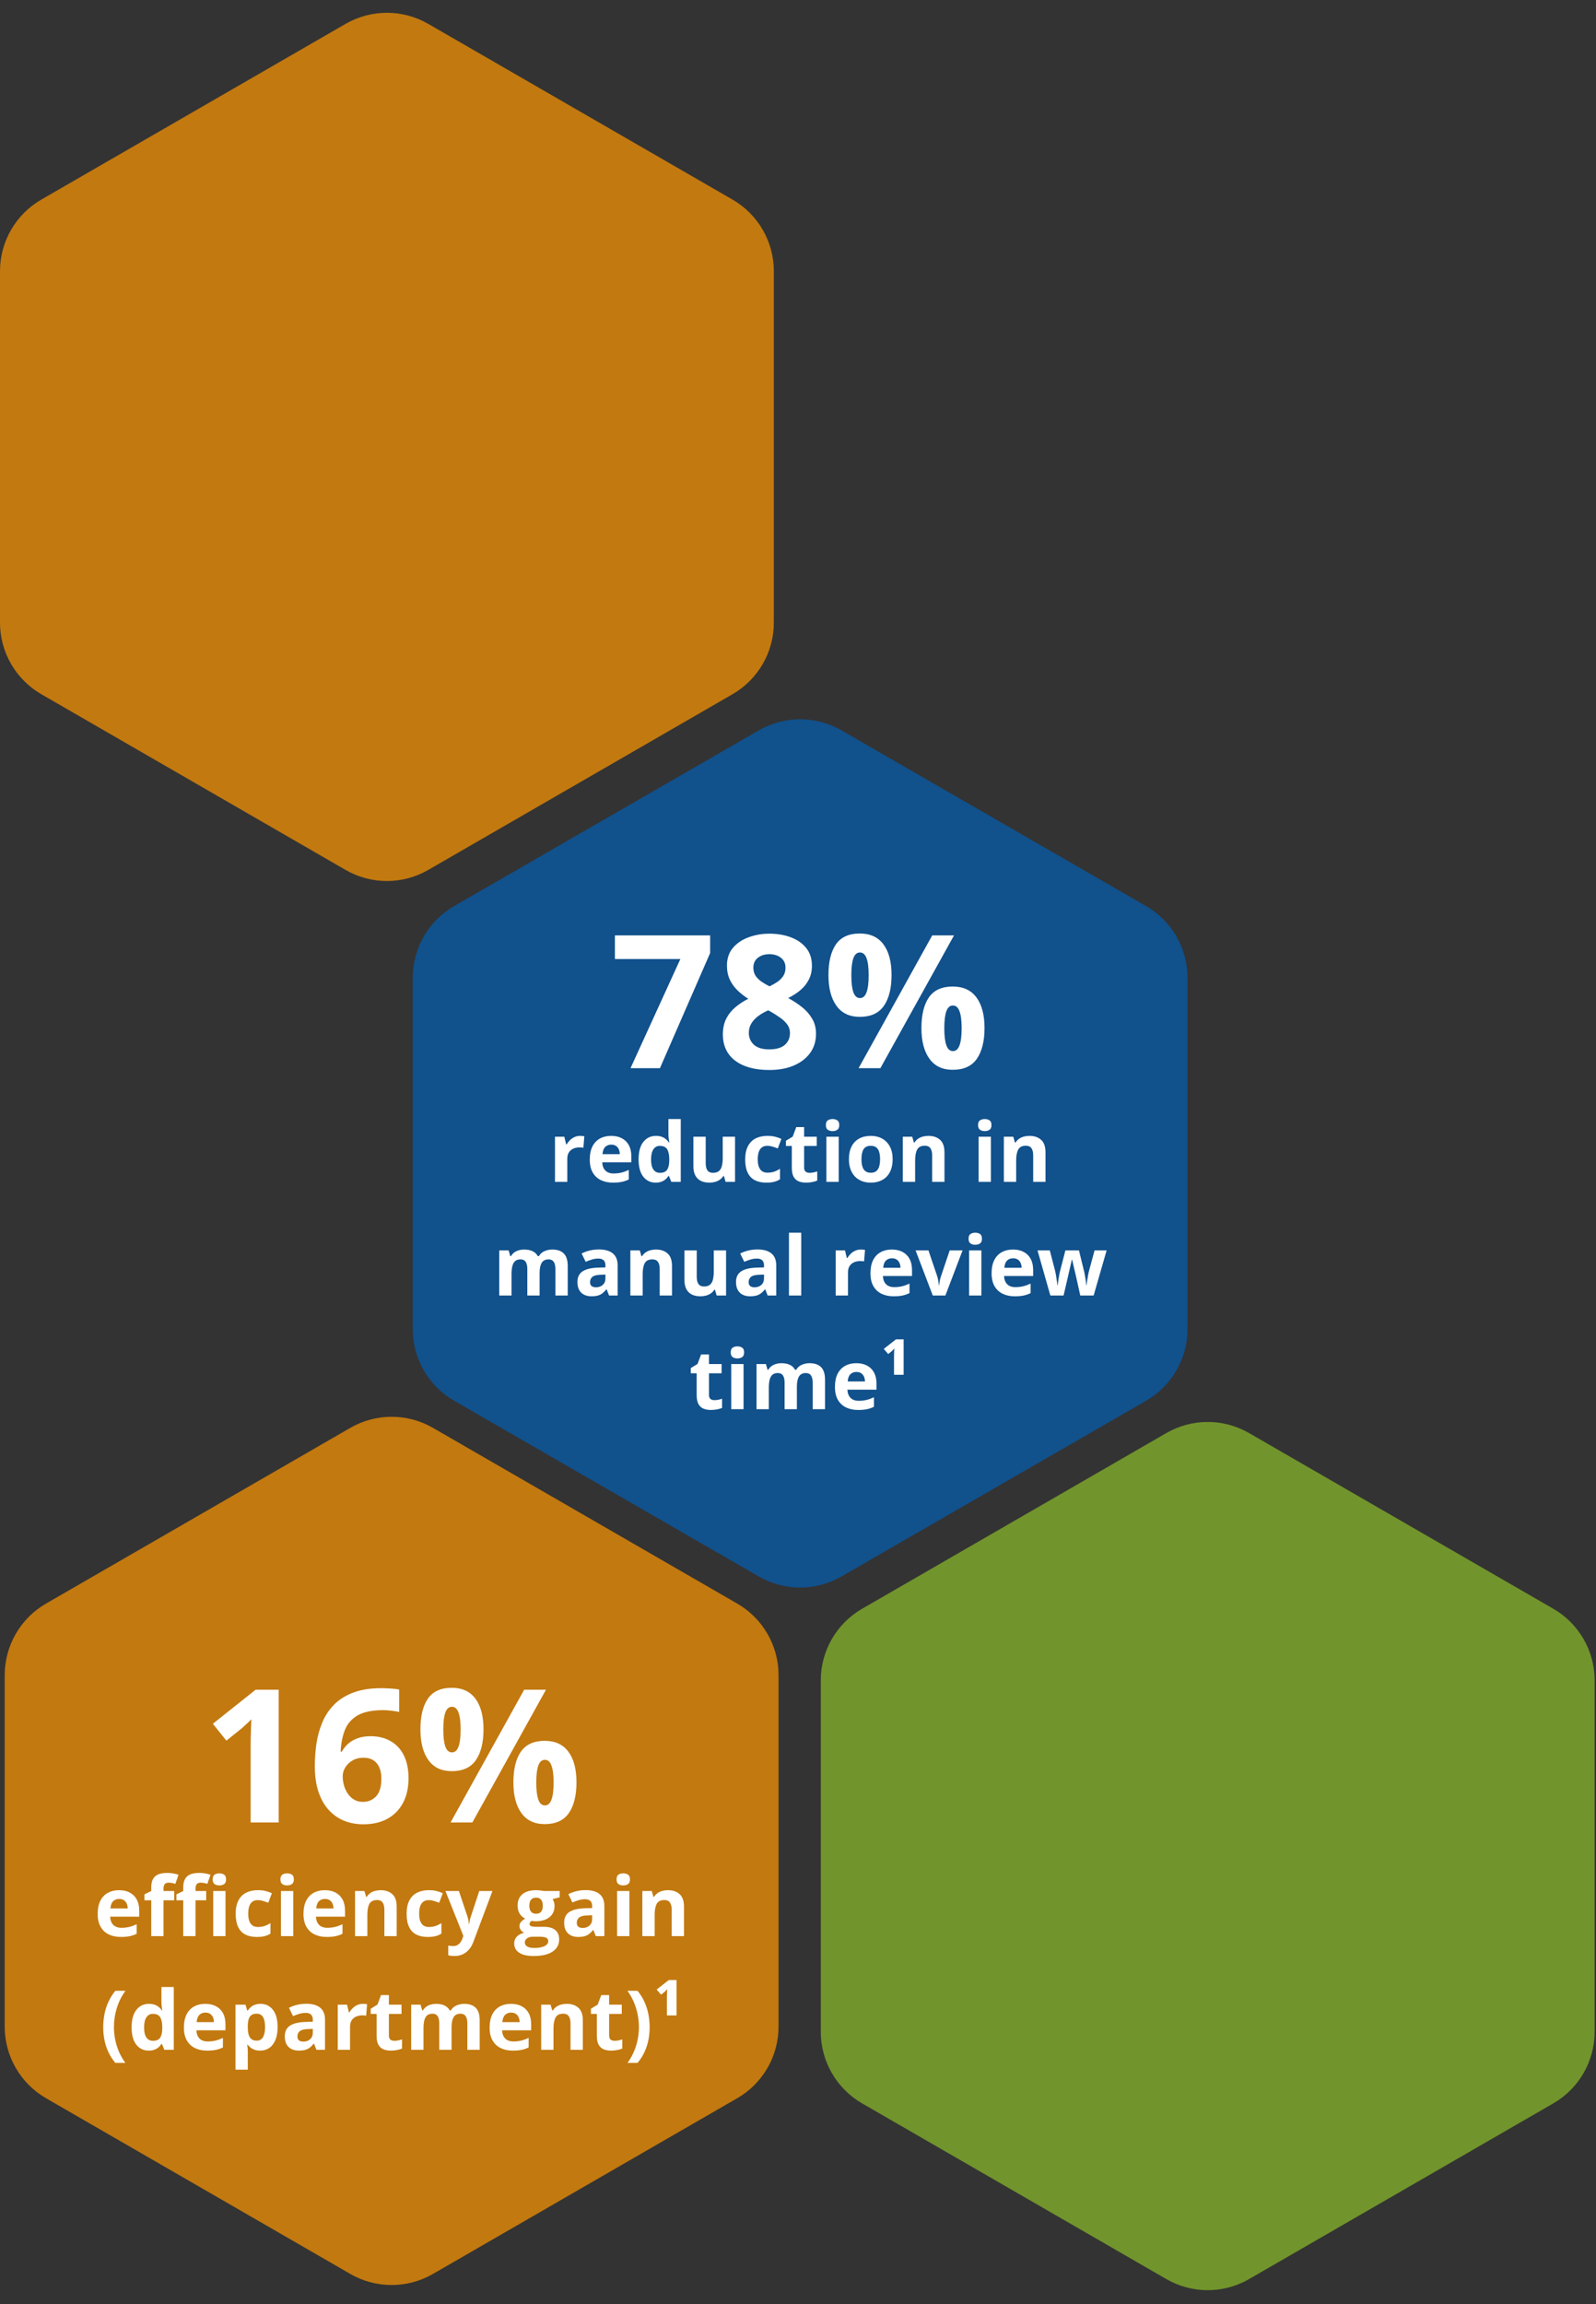 <svg width="309" height="446" viewBox="0 0 309 446" fill="none" xmlns="http://www.w3.org/2000/svg">
<rect x="0" y="0" width="309" height="446" fill="#333333" stroke="none"/>
<path opacity="0.7" d="M225.822 277.369C230.773 274.511 236.872 274.511 241.822 277.369L300.734 311.381C305.684 314.239 308.734 319.521 308.734 325.238V393.262C308.734 398.979 305.684 404.261 300.734 407.119L241.822 441.131C236.872 443.989 230.773 443.989 225.822 441.131L166.911 407.119C161.961 404.261 158.911 398.979 158.911 393.262V325.238C158.911 319.521 161.961 314.239 166.911 311.381L225.822 277.369Z" fill="#8CBE2A"/>
<path opacity="0.7" d="M146.918 141.359C151.865 138.507 157.957 138.507 162.904 141.359L221.904 175.383C226.859 178.24 229.911 183.524 229.911 189.243V257.257C229.911 262.976 226.859 268.26 221.904 271.117L162.904 305.141C157.957 307.993 151.865 307.993 146.918 305.141L87.918 271.117C82.964 268.26 79.911 262.976 79.911 257.257V189.243C79.911 183.524 82.964 178.24 87.918 175.383L146.918 141.359Z" fill="#045EB3"/>
<path d="M122.075 206.75L131.726 185.621H119.052V181.051H137.491V184.461L127.771 206.75H122.075ZM148.987 180.717C150.464 180.717 151.823 180.945 153.065 181.402C154.319 181.859 155.321 182.551 156.071 183.477C156.821 184.391 157.196 185.539 157.196 186.922C157.196 187.953 156.991 188.855 156.581 189.629C156.183 190.402 155.638 191.082 154.946 191.668C154.255 192.242 153.47 192.746 152.591 193.18C153.505 193.66 154.372 194.223 155.192 194.867C156.013 195.5 156.681 196.244 157.196 197.1C157.724 197.955 157.987 198.951 157.987 200.088C157.987 201.518 157.607 202.76 156.845 203.814C156.083 204.857 155.028 205.666 153.681 206.24C152.333 206.814 150.769 207.102 148.987 207.102C147.065 207.102 145.431 206.826 144.083 206.275C142.735 205.725 141.71 204.939 141.007 203.92C140.304 202.889 139.952 201.658 139.952 200.229C139.952 199.057 140.169 198.037 140.603 197.17C141.048 196.303 141.646 195.559 142.396 194.938C143.146 194.305 143.972 193.766 144.874 193.32C144.112 192.84 143.415 192.295 142.782 191.686C142.161 191.076 141.663 190.379 141.288 189.594C140.925 188.809 140.743 187.906 140.743 186.887C140.743 185.527 141.124 184.391 141.886 183.477C142.659 182.562 143.673 181.877 144.927 181.42C146.181 180.951 147.534 180.717 148.987 180.717ZM144.98 199.912C144.98 200.838 145.308 201.605 145.964 202.215C146.632 202.812 147.616 203.111 148.917 203.111C150.265 203.111 151.273 202.824 151.94 202.25C152.608 201.664 152.942 200.896 152.942 199.947C152.942 199.291 152.749 198.717 152.362 198.225C151.987 197.732 151.513 197.293 150.939 196.906C150.364 196.508 149.784 196.139 149.198 195.799L148.724 195.553C147.974 195.893 147.317 196.273 146.755 196.695C146.204 197.117 145.771 197.592 145.454 198.119C145.138 198.646 144.98 199.244 144.98 199.912ZM148.952 184.689C148.062 184.689 147.323 184.918 146.737 185.375C146.151 185.832 145.858 186.477 145.858 187.309C145.858 187.895 145.999 188.41 146.28 188.855C146.573 189.289 146.954 189.67 147.423 189.998C147.903 190.326 148.425 190.631 148.987 190.912C149.526 190.654 150.03 190.367 150.499 190.051C150.968 189.734 151.349 189.354 151.642 188.908C151.935 188.463 152.081 187.93 152.081 187.309C152.081 186.477 151.782 185.832 151.185 185.375C150.599 184.918 149.855 184.689 148.952 184.689ZM166.46 180.682C168.476 180.682 170.005 181.385 171.048 182.791C172.091 184.197 172.612 186.172 172.612 188.715C172.612 191.258 172.12 193.244 171.136 194.674C170.151 196.104 168.593 196.818 166.46 196.818C164.48 196.818 162.974 196.104 161.942 194.674C160.911 193.244 160.396 191.258 160.396 188.715C160.396 186.172 160.876 184.197 161.837 182.791C162.81 181.385 164.351 180.682 166.46 180.682ZM166.495 184.355C165.921 184.355 165.499 184.719 165.23 185.445C164.96 186.172 164.825 187.273 164.825 188.75C164.825 190.227 164.96 191.334 165.23 192.072C165.499 192.811 165.921 193.18 166.495 193.18C167.069 193.18 167.491 192.816 167.761 192.09C168.042 191.352 168.183 190.238 168.183 188.75C168.183 187.273 168.042 186.172 167.761 185.445C167.491 184.719 167.069 184.355 166.495 184.355ZM184.706 181.051L170.45 206.75H166.232L180.487 181.051H184.706ZM184.46 190.947C186.476 190.947 188.005 191.65 189.048 193.057C190.091 194.463 190.612 196.438 190.612 198.98C190.612 201.512 190.12 203.492 189.136 204.922C188.151 206.352 186.593 207.066 184.46 207.066C182.48 207.066 180.974 206.352 179.942 204.922C178.911 203.492 178.396 201.512 178.396 198.98C178.396 196.438 178.876 194.463 179.837 193.057C180.81 191.65 182.351 190.947 184.46 190.947ZM184.495 194.621C183.921 194.621 183.499 194.984 183.23 195.711C182.96 196.438 182.825 197.539 182.825 199.016C182.825 200.492 182.96 201.6 183.23 202.338C183.499 203.076 183.921 203.445 184.495 203.445C185.069 203.445 185.491 203.082 185.761 202.355C186.042 201.617 186.183 200.504 186.183 199.016C186.183 197.539 186.042 196.438 185.761 195.711C185.491 194.984 185.069 194.621 184.495 194.621ZM112.325 219.852C112.445 219.852 112.583 219.859 112.739 219.875C112.901 219.885 113.031 219.901 113.13 219.922L112.95 222.156C112.872 222.13 112.76 222.112 112.614 222.102C112.474 222.086 112.351 222.078 112.247 222.078C111.94 222.078 111.64 222.117 111.349 222.195C111.062 222.273 110.804 222.401 110.575 222.578C110.346 222.75 110.164 222.979 110.028 223.266C109.898 223.547 109.833 223.893 109.833 224.305V228.75H107.45V220.016H109.255L109.607 221.484H109.724C109.896 221.188 110.109 220.917 110.364 220.672C110.625 220.422 110.919 220.224 111.247 220.078C111.58 219.927 111.94 219.852 112.325 219.852ZM118.317 219.852C119.125 219.852 119.82 220.008 120.403 220.32C120.987 220.628 121.437 221.076 121.755 221.664C122.073 222.253 122.232 222.971 122.232 223.82V224.977H116.599C116.625 225.648 116.825 226.177 117.2 226.562C117.58 226.943 118.107 227.133 118.778 227.133C119.336 227.133 119.846 227.076 120.31 226.961C120.773 226.846 121.25 226.674 121.739 226.445V228.289C121.307 228.503 120.854 228.659 120.38 228.758C119.911 228.857 119.341 228.906 118.669 228.906C117.794 228.906 117.018 228.745 116.341 228.422C115.669 228.099 115.14 227.607 114.755 226.945C114.375 226.284 114.185 225.451 114.185 224.445C114.185 223.424 114.357 222.576 114.7 221.898C115.049 221.216 115.534 220.706 116.153 220.367C116.773 220.023 117.495 219.852 118.317 219.852ZM118.333 221.547C117.87 221.547 117.484 221.695 117.177 221.992C116.875 222.289 116.7 222.755 116.653 223.391H119.997C119.992 223.036 119.927 222.721 119.802 222.445C119.682 222.169 119.5 221.951 119.255 221.789C119.015 221.628 118.708 221.547 118.333 221.547ZM126.935 228.906C125.961 228.906 125.166 228.526 124.552 227.766C123.942 227 123.638 225.878 123.638 224.398C123.638 222.904 123.948 221.773 124.567 221.008C125.187 220.237 125.997 219.852 126.997 219.852C127.414 219.852 127.781 219.909 128.099 220.023C128.416 220.138 128.69 220.292 128.919 220.484C129.153 220.677 129.351 220.893 129.513 221.133H129.591C129.56 220.966 129.521 220.721 129.474 220.398C129.432 220.07 129.411 219.734 129.411 219.391V216.594H131.802V228.75H129.974L129.513 227.617H129.411C129.26 227.857 129.07 228.076 128.841 228.273C128.617 228.466 128.349 228.62 128.036 228.734C127.724 228.849 127.357 228.906 126.935 228.906ZM127.771 227.008C128.422 227.008 128.88 226.815 129.146 226.43C129.416 226.039 129.56 225.453 129.575 224.672V224.414C129.575 223.565 129.445 222.917 129.185 222.469C128.924 222.016 128.44 221.789 127.732 221.789C127.205 221.789 126.794 222.016 126.497 222.469C126.2 222.922 126.052 223.576 126.052 224.43C126.052 225.284 126.2 225.927 126.497 226.359C126.799 226.792 127.224 227.008 127.771 227.008ZM142.31 220.016V228.75H140.482L140.161 227.633H140.036C139.849 227.93 139.614 228.172 139.333 228.359C139.052 228.547 138.742 228.685 138.403 228.773C138.065 228.862 137.713 228.906 137.349 228.906C136.724 228.906 136.179 228.797 135.716 228.578C135.252 228.354 134.89 228.008 134.63 227.539C134.375 227.07 134.247 226.461 134.247 225.711V220.016H136.63V225.117C136.63 225.742 136.742 226.214 136.966 226.531C137.19 226.849 137.547 227.008 138.036 227.008C138.521 227.008 138.901 226.898 139.177 226.68C139.453 226.456 139.646 226.13 139.755 225.703C139.87 225.271 139.927 224.745 139.927 224.125V220.016H142.31ZM148.357 228.906C147.492 228.906 146.755 228.75 146.146 228.438C145.536 228.12 145.073 227.63 144.755 226.969C144.437 226.307 144.278 225.461 144.278 224.43C144.278 223.362 144.458 222.492 144.817 221.82C145.182 221.143 145.685 220.646 146.325 220.328C146.971 220.01 147.718 219.852 148.567 219.852C149.172 219.852 149.692 219.911 150.13 220.031C150.573 220.146 150.958 220.284 151.286 220.445L150.583 222.289C150.208 222.138 149.859 222.016 149.536 221.922C149.213 221.823 148.89 221.773 148.567 221.773C148.151 221.773 147.804 221.872 147.528 222.07C147.252 222.263 147.047 222.555 146.911 222.945C146.776 223.336 146.708 223.826 146.708 224.414C146.708 224.992 146.781 225.471 146.927 225.852C147.073 226.232 147.284 226.516 147.56 226.703C147.836 226.885 148.172 226.977 148.567 226.977C149.062 226.977 149.502 226.911 149.888 226.781C150.273 226.646 150.648 226.458 151.013 226.219V228.258C150.648 228.487 150.265 228.651 149.864 228.75C149.468 228.854 148.966 228.906 148.357 228.906ZM156.724 227.008C156.984 227.008 157.237 226.982 157.482 226.93C157.732 226.878 157.979 226.812 158.224 226.734V228.508C157.968 228.622 157.651 228.716 157.271 228.789C156.896 228.867 156.484 228.906 156.036 228.906C155.515 228.906 155.047 228.823 154.63 228.656C154.218 228.484 153.893 228.19 153.653 227.773C153.419 227.352 153.302 226.766 153.302 226.016V221.805H152.161V220.797L153.474 220L154.161 218.156H155.685V220.016H158.13V221.805H155.685V226.016C155.685 226.349 155.778 226.599 155.966 226.766C156.159 226.927 156.411 227.008 156.724 227.008ZM162.38 220.016V228.75H159.997V220.016H162.38ZM161.192 216.594C161.547 216.594 161.851 216.677 162.107 216.844C162.362 217.005 162.489 217.31 162.489 217.758C162.489 218.201 162.362 218.508 162.107 218.68C161.851 218.846 161.547 218.93 161.192 218.93C160.833 218.93 160.526 218.846 160.271 218.68C160.021 218.508 159.896 218.201 159.896 217.758C159.896 217.31 160.021 217.005 160.271 216.844C160.526 216.677 160.833 216.594 161.192 216.594ZM172.825 224.367C172.825 225.096 172.726 225.742 172.528 226.305C172.336 226.867 172.052 227.344 171.677 227.734C171.307 228.12 170.859 228.411 170.333 228.609C169.812 228.807 169.224 228.906 168.567 228.906C167.953 228.906 167.388 228.807 166.872 228.609C166.362 228.411 165.916 228.12 165.536 227.734C165.161 227.344 164.87 226.867 164.661 226.305C164.458 225.742 164.357 225.096 164.357 224.367C164.357 223.398 164.528 222.578 164.872 221.906C165.216 221.234 165.705 220.724 166.341 220.375C166.976 220.026 167.734 219.852 168.614 219.852C169.432 219.852 170.156 220.026 170.786 220.375C171.422 220.724 171.919 221.234 172.278 221.906C172.643 222.578 172.825 223.398 172.825 224.367ZM166.786 224.367C166.786 224.94 166.849 225.422 166.974 225.812C167.099 226.203 167.294 226.497 167.56 226.695C167.825 226.893 168.172 226.992 168.599 226.992C169.021 226.992 169.362 226.893 169.622 226.695C169.888 226.497 170.08 226.203 170.2 225.812C170.325 225.422 170.388 224.94 170.388 224.367C170.388 223.789 170.325 223.31 170.2 222.93C170.08 222.544 169.888 222.255 169.622 222.062C169.357 221.87 169.01 221.773 168.583 221.773C167.953 221.773 167.495 221.99 167.208 222.422C166.927 222.854 166.786 223.503 166.786 224.367ZM179.755 219.852C180.687 219.852 181.437 220.107 182.005 220.617C182.573 221.122 182.857 221.935 182.857 223.055V228.75H180.474V223.648C180.474 223.023 180.359 222.552 180.13 222.234C179.906 221.917 179.552 221.758 179.067 221.758C178.338 221.758 177.841 222.005 177.575 222.5C177.31 222.995 177.177 223.708 177.177 224.641V228.75H174.794V220.016H176.614L176.935 221.133H177.067C177.255 220.831 177.487 220.586 177.763 220.398C178.044 220.211 178.354 220.073 178.692 219.984C179.036 219.896 179.39 219.852 179.755 219.852ZM191.849 220.016V228.75H189.466V220.016H191.849ZM190.661 216.594C191.015 216.594 191.32 216.677 191.575 216.844C191.83 217.005 191.958 217.31 191.958 217.758C191.958 218.201 191.83 218.508 191.575 218.68C191.32 218.846 191.015 218.93 190.661 218.93C190.302 218.93 189.995 218.846 189.739 218.68C189.489 218.508 189.364 218.201 189.364 217.758C189.364 217.31 189.489 217.005 189.739 216.844C189.995 216.677 190.302 216.594 190.661 216.594ZM199.317 219.852C200.25 219.852 201 220.107 201.567 220.617C202.135 221.122 202.419 221.935 202.419 223.055V228.75H200.036V223.648C200.036 223.023 199.922 222.552 199.692 222.234C199.468 221.917 199.114 221.758 198.63 221.758C197.901 221.758 197.403 222.005 197.138 222.5C196.872 222.995 196.739 223.708 196.739 224.641V228.75H194.357V220.016H196.177L196.497 221.133H196.63C196.817 220.831 197.049 220.586 197.325 220.398C197.607 220.211 197.916 220.073 198.255 219.984C198.599 219.896 198.953 219.852 199.317 219.852ZM106.911 241.852C107.901 241.852 108.648 242.107 109.153 242.617C109.664 243.122 109.919 243.935 109.919 245.055V250.75H107.528V245.648C107.528 245.023 107.422 244.552 107.208 244.234C106.995 243.917 106.664 243.758 106.216 243.758C105.586 243.758 105.138 243.984 104.872 244.438C104.607 244.885 104.474 245.529 104.474 246.367V250.75H102.091V245.648C102.091 245.232 102.044 244.883 101.95 244.602C101.857 244.32 101.713 244.109 101.521 243.969C101.328 243.828 101.08 243.758 100.778 243.758C100.336 243.758 99.987 243.87 99.731 244.094C99.481 244.312 99.302 244.638 99.192 245.07C99.088 245.497 99.036 246.021 99.036 246.641V250.75H96.653V242.016H98.474L98.794 243.133H98.927C99.104 242.831 99.325 242.586 99.591 242.398C99.862 242.211 100.159 242.073 100.482 241.984C100.804 241.896 101.133 241.852 101.466 241.852C102.107 241.852 102.648 241.956 103.091 242.164C103.539 242.372 103.883 242.695 104.122 243.133H104.333C104.593 242.685 104.961 242.359 105.435 242.156C105.914 241.953 106.406 241.852 106.911 241.852ZM115.95 241.836C117.122 241.836 118.021 242.091 118.646 242.602C119.271 243.112 119.583 243.888 119.583 244.93V250.75H117.919L117.458 249.562H117.396C117.146 249.875 116.89 250.13 116.63 250.328C116.37 250.526 116.07 250.672 115.732 250.766C115.393 250.859 114.982 250.906 114.497 250.906C113.982 250.906 113.518 250.807 113.107 250.609C112.7 250.411 112.38 250.109 112.146 249.703C111.911 249.292 111.794 248.771 111.794 248.141C111.794 247.214 112.12 246.531 112.771 246.094C113.422 245.651 114.398 245.406 115.7 245.359L117.216 245.312V244.93C117.216 244.471 117.096 244.135 116.857 243.922C116.617 243.708 116.284 243.602 115.857 243.602C115.435 243.602 115.021 243.661 114.614 243.781C114.208 243.901 113.802 244.052 113.396 244.234L112.607 242.625C113.07 242.38 113.588 242.188 114.161 242.047C114.739 241.906 115.336 241.836 115.95 241.836ZM117.216 246.703L116.294 246.734C115.523 246.755 114.987 246.893 114.685 247.148C114.388 247.404 114.239 247.74 114.239 248.156C114.239 248.521 114.346 248.781 114.56 248.938C114.773 249.089 115.052 249.164 115.396 249.164C115.906 249.164 116.336 249.013 116.685 248.711C117.039 248.409 117.216 247.979 117.216 247.422V246.703ZM127.005 241.852C127.937 241.852 128.687 242.107 129.255 242.617C129.823 243.122 130.107 243.935 130.107 245.055V250.75H127.724V245.648C127.724 245.023 127.609 244.552 127.38 244.234C127.156 243.917 126.802 243.758 126.317 243.758C125.588 243.758 125.091 244.005 124.825 244.5C124.56 244.995 124.427 245.708 124.427 246.641V250.75H122.044V242.016H123.864L124.185 243.133H124.317C124.505 242.831 124.737 242.586 125.013 242.398C125.294 242.211 125.604 242.073 125.942 241.984C126.286 241.896 126.64 241.852 127.005 241.852ZM140.575 242.016V250.75H138.747L138.427 249.633H138.302C138.114 249.93 137.88 250.172 137.599 250.359C137.317 250.547 137.008 250.685 136.669 250.773C136.33 250.862 135.979 250.906 135.614 250.906C134.989 250.906 134.445 250.797 133.982 250.578C133.518 250.354 133.156 250.008 132.896 249.539C132.64 249.07 132.513 248.461 132.513 247.711V242.016H134.896V247.117C134.896 247.742 135.008 248.214 135.232 248.531C135.455 248.849 135.812 249.008 136.302 249.008C136.786 249.008 137.166 248.898 137.442 248.68C137.718 248.456 137.911 248.13 138.021 247.703C138.135 247.271 138.192 246.745 138.192 246.125V242.016H140.575ZM146.653 241.836C147.825 241.836 148.724 242.091 149.349 242.602C149.974 243.112 150.286 243.888 150.286 244.93V250.75H148.622L148.161 249.562H148.099C147.849 249.875 147.593 250.13 147.333 250.328C147.073 250.526 146.773 250.672 146.435 250.766C146.096 250.859 145.685 250.906 145.2 250.906C144.685 250.906 144.221 250.807 143.81 250.609C143.403 250.411 143.083 250.109 142.849 249.703C142.614 249.292 142.497 248.771 142.497 248.141C142.497 247.214 142.823 246.531 143.474 246.094C144.125 245.651 145.101 245.406 146.403 245.359L147.919 245.312V244.93C147.919 244.471 147.799 244.135 147.56 243.922C147.32 243.708 146.987 243.602 146.56 243.602C146.138 243.602 145.724 243.661 145.317 243.781C144.911 243.901 144.505 244.052 144.099 244.234L143.31 242.625C143.773 242.38 144.291 242.188 144.864 242.047C145.442 241.906 146.039 241.836 146.653 241.836ZM147.919 246.703L146.997 246.734C146.226 246.755 145.69 246.893 145.388 247.148C145.091 247.404 144.942 247.74 144.942 248.156C144.942 248.521 145.049 248.781 145.263 248.938C145.476 249.089 145.755 249.164 146.099 249.164C146.609 249.164 147.039 249.013 147.388 248.711C147.742 248.409 147.919 247.979 147.919 247.422V246.703ZM155.13 250.75H152.747V238.594H155.13V250.75ZM166.669 241.852C166.789 241.852 166.927 241.859 167.083 241.875C167.245 241.885 167.375 241.901 167.474 241.922L167.294 244.156C167.216 244.13 167.104 244.112 166.958 244.102C166.817 244.086 166.695 244.078 166.591 244.078C166.284 244.078 165.984 244.117 165.692 244.195C165.406 244.273 165.148 244.401 164.919 244.578C164.69 244.75 164.508 244.979 164.372 245.266C164.242 245.547 164.177 245.893 164.177 246.305V250.75H161.794V242.016H163.599L163.95 243.484H164.067C164.239 243.188 164.453 242.917 164.708 242.672C164.968 242.422 165.263 242.224 165.591 242.078C165.924 241.927 166.284 241.852 166.669 241.852ZM172.661 241.852C173.468 241.852 174.164 242.008 174.747 242.32C175.33 242.628 175.781 243.076 176.099 243.664C176.416 244.253 176.575 244.971 176.575 245.82V246.977H170.942C170.968 247.648 171.169 248.177 171.544 248.562C171.924 248.943 172.45 249.133 173.122 249.133C173.679 249.133 174.19 249.076 174.653 248.961C175.117 248.846 175.593 248.674 176.083 248.445V250.289C175.651 250.503 175.198 250.659 174.724 250.758C174.255 250.857 173.685 250.906 173.013 250.906C172.138 250.906 171.362 250.745 170.685 250.422C170.013 250.099 169.484 249.607 169.099 248.945C168.718 248.284 168.528 247.451 168.528 246.445C168.528 245.424 168.7 244.576 169.044 243.898C169.393 243.216 169.877 242.706 170.497 242.367C171.117 242.023 171.838 241.852 172.661 241.852ZM172.677 243.547C172.213 243.547 171.828 243.695 171.521 243.992C171.218 244.289 171.044 244.755 170.997 245.391H174.341C174.336 245.036 174.271 244.721 174.146 244.445C174.026 244.169 173.843 243.951 173.599 243.789C173.359 243.628 173.052 243.547 172.677 243.547ZM180.591 250.75L177.263 242.016H179.755L181.442 246.992C181.536 247.284 181.609 247.591 181.661 247.914C181.718 248.237 181.758 248.526 181.778 248.781H181.841C181.857 248.505 181.893 248.211 181.95 247.898C182.013 247.586 182.093 247.284 182.192 246.992L183.872 242.016H186.364L183.036 250.75H180.591ZM190.005 242.016V250.75H187.622V242.016H190.005ZM188.817 238.594C189.172 238.594 189.476 238.677 189.732 238.844C189.987 239.005 190.114 239.31 190.114 239.758C190.114 240.201 189.987 240.508 189.732 240.68C189.476 240.846 189.172 240.93 188.817 240.93C188.458 240.93 188.151 240.846 187.896 240.68C187.646 240.508 187.521 240.201 187.521 239.758C187.521 239.31 187.646 239.005 187.896 238.844C188.151 238.677 188.458 238.594 188.817 238.594ZM196.114 241.852C196.922 241.852 197.617 242.008 198.2 242.32C198.784 242.628 199.234 243.076 199.552 243.664C199.87 244.253 200.028 244.971 200.028 245.82V246.977H194.396C194.422 247.648 194.622 248.177 194.997 248.562C195.377 248.943 195.903 249.133 196.575 249.133C197.133 249.133 197.643 249.076 198.107 248.961C198.57 248.846 199.047 248.674 199.536 248.445V250.289C199.104 250.503 198.651 250.659 198.177 250.758C197.708 250.857 197.138 250.906 196.466 250.906C195.591 250.906 194.815 250.745 194.138 250.422C193.466 250.099 192.937 249.607 192.552 248.945C192.172 248.284 191.982 247.451 191.982 246.445C191.982 245.424 192.153 244.576 192.497 243.898C192.846 243.216 193.33 242.706 193.95 242.367C194.57 242.023 195.291 241.852 196.114 241.852ZM196.13 243.547C195.666 243.547 195.281 243.695 194.974 243.992C194.672 244.289 194.497 244.755 194.45 245.391H197.794C197.789 245.036 197.724 244.721 197.599 244.445C197.479 244.169 197.297 243.951 197.052 243.789C196.812 243.628 196.505 243.547 196.13 243.547ZM209.146 250.75L208.474 247.695C208.437 247.513 208.377 247.245 208.294 246.891C208.211 246.531 208.12 246.148 208.021 245.742C207.927 245.331 207.838 244.951 207.755 244.602C207.677 244.253 207.62 243.997 207.583 243.836H207.513C207.476 243.997 207.419 244.253 207.341 244.602C207.263 244.951 207.174 245.331 207.075 245.742C206.982 246.154 206.893 246.542 206.81 246.906C206.726 247.266 206.664 247.539 206.622 247.727L205.919 250.75H203.357L200.872 242.016H203.247L204.255 245.883C204.323 246.154 204.388 246.477 204.45 246.852C204.513 247.221 204.567 247.581 204.614 247.93C204.666 248.273 204.705 248.547 204.732 248.75H204.794C204.804 248.599 204.825 248.398 204.857 248.148C204.893 247.898 204.932 247.641 204.974 247.375C205.021 247.104 205.062 246.862 205.099 246.648C205.14 246.43 205.172 246.281 205.192 246.203L206.271 242.016H208.896L209.919 246.203C209.955 246.354 210.002 246.594 210.06 246.922C210.122 247.25 210.177 247.589 210.224 247.938C210.271 248.281 210.297 248.552 210.302 248.75H210.364C210.385 248.573 210.422 248.31 210.474 247.961C210.526 247.612 210.586 247.247 210.653 246.867C210.726 246.482 210.799 246.154 210.872 245.883L211.919 242.016H214.255L211.739 250.75H209.146ZM138.302 271.008C138.562 271.008 138.815 270.982 139.06 270.93C139.31 270.878 139.557 270.812 139.802 270.734V272.508C139.547 272.622 139.229 272.716 138.849 272.789C138.474 272.867 138.062 272.906 137.614 272.906C137.093 272.906 136.625 272.823 136.208 272.656C135.797 272.484 135.471 272.19 135.232 271.773C134.997 271.352 134.88 270.766 134.88 270.016V265.805H133.739V264.797L135.052 264L135.739 262.156H137.263V264.016H139.708V265.805H137.263V270.016C137.263 270.349 137.357 270.599 137.544 270.766C137.737 270.927 137.989 271.008 138.302 271.008ZM143.958 264.016V272.75H141.575V264.016H143.958ZM142.771 260.594C143.125 260.594 143.429 260.677 143.685 260.844C143.94 261.005 144.067 261.31 144.067 261.758C144.067 262.201 143.94 262.508 143.685 262.68C143.429 262.846 143.125 262.93 142.771 262.93C142.411 262.93 142.104 262.846 141.849 262.68C141.599 262.508 141.474 262.201 141.474 261.758C141.474 261.31 141.599 261.005 141.849 260.844C142.104 260.677 142.411 260.594 142.771 260.594ZM156.724 263.852C157.713 263.852 158.461 264.107 158.966 264.617C159.476 265.122 159.732 265.935 159.732 267.055V272.75H157.341V267.648C157.341 267.023 157.234 266.552 157.021 266.234C156.807 265.917 156.476 265.758 156.028 265.758C155.398 265.758 154.95 265.984 154.685 266.438C154.419 266.885 154.286 267.529 154.286 268.367V272.75H151.903V267.648C151.903 267.232 151.857 266.883 151.763 266.602C151.669 266.32 151.526 266.109 151.333 265.969C151.14 265.828 150.893 265.758 150.591 265.758C150.148 265.758 149.799 265.87 149.544 266.094C149.294 266.312 149.114 266.638 149.005 267.07C148.901 267.497 148.849 268.021 148.849 268.641V272.75H146.466V264.016H148.286L148.607 265.133H148.739C148.916 264.831 149.138 264.586 149.403 264.398C149.674 264.211 149.971 264.073 150.294 263.984C150.617 263.896 150.945 263.852 151.278 263.852C151.919 263.852 152.461 263.956 152.903 264.164C153.351 264.372 153.695 264.695 153.935 265.133H154.146C154.406 264.685 154.773 264.359 155.247 264.156C155.726 263.953 156.218 263.852 156.724 263.852ZM165.786 263.852C166.593 263.852 167.289 264.008 167.872 264.32C168.455 264.628 168.906 265.076 169.224 265.664C169.541 266.253 169.7 266.971 169.7 267.82V268.977H164.067C164.093 269.648 164.294 270.177 164.669 270.562C165.049 270.943 165.575 271.133 166.247 271.133C166.804 271.133 167.315 271.076 167.778 270.961C168.242 270.846 168.718 270.674 169.208 270.445V272.289C168.776 272.503 168.323 272.659 167.849 272.758C167.38 272.857 166.81 272.906 166.138 272.906C165.263 272.906 164.487 272.745 163.81 272.422C163.138 272.099 162.609 271.607 162.224 270.945C161.843 270.284 161.653 269.451 161.653 268.445C161.653 267.424 161.825 266.576 162.169 265.898C162.518 265.216 163.002 264.706 163.622 264.367C164.242 264.023 164.963 263.852 165.786 263.852ZM165.802 265.547C165.338 265.547 164.953 265.695 164.646 265.992C164.343 266.289 164.169 266.755 164.122 267.391H167.466C167.461 267.036 167.396 266.721 167.271 266.445C167.151 266.169 166.968 265.951 166.724 265.789C166.484 265.628 166.177 265.547 165.802 265.547ZM174.95 259.242V266.094H173.091V262.609C173.091 262.469 173.093 262.286 173.099 262.062C173.104 261.833 173.112 261.617 173.122 261.414C173.133 261.211 173.143 261.07 173.153 260.992C173.091 261.076 173 261.18 172.88 261.305C172.76 261.43 172.656 261.529 172.567 261.602L171.958 262.078L171.107 261.086L173.458 259.242H174.95Z" fill="white"/>
<path opacity="0.7" d="M67.822 276.369C72.773 273.511 78.872 273.511 83.822 276.369L142.734 310.381C147.684 313.239 150.734 318.521 150.734 324.238V392.262C150.734 397.979 147.684 403.261 142.734 406.119L83.822 440.131C78.872 442.989 72.773 442.989 67.822 440.131L8.911 406.119C3.961 403.261 0.911 397.979 0.911 392.262V324.238C0.911 318.521 3.961 313.239 8.911 310.381L67.822 276.369Z" fill="#FF9800"/>
<path d="M53.956 352.75H48.525V337.879C48.525 337.469 48.53 336.965 48.542 336.367C48.554 335.758 48.571 335.137 48.595 334.504C48.618 333.859 48.642 333.279 48.665 332.764C48.536 332.916 48.273 333.18 47.874 333.555C47.487 333.918 47.124 334.246 46.784 334.539L43.831 336.912L41.212 333.643L49.491 327.051H53.956V352.75ZM60.952 341.834C60.952 340.357 61.058 338.898 61.269 337.457C61.491 336.004 61.872 334.639 62.411 333.361C62.95 332.072 63.706 330.936 64.679 329.951C65.651 328.955 66.888 328.176 68.388 327.613C69.888 327.039 71.704 326.752 73.837 326.752C74.341 326.752 74.927 326.775 75.595 326.822C76.275 326.857 76.837 326.922 77.282 327.016V331.357C76.814 331.252 76.31 331.17 75.771 331.111C75.243 331.041 74.716 331.006 74.189 331.006C72.056 331.006 70.403 331.346 69.231 332.025C68.071 332.705 67.251 333.648 66.771 334.855C66.302 336.051 66.026 337.445 65.944 339.039H66.173C66.501 338.465 66.911 337.955 67.403 337.51C67.907 337.064 68.517 336.713 69.231 336.455C69.946 336.186 70.784 336.051 71.745 336.051C73.245 336.051 74.546 336.373 75.647 337.018C76.749 337.65 77.599 338.57 78.196 339.777C78.794 340.984 79.093 342.455 79.093 344.189C79.093 346.041 78.735 347.635 78.021 348.971C77.306 350.307 76.292 351.332 74.98 352.047C73.679 352.75 72.132 353.102 70.339 353.102C69.026 353.102 67.802 352.879 66.665 352.434C65.528 351.977 64.532 351.285 63.677 350.359C62.821 349.434 62.153 348.268 61.673 346.861C61.192 345.443 60.952 343.768 60.952 341.834ZM70.234 348.76C71.3 348.76 72.167 348.396 72.835 347.67C73.503 346.943 73.837 345.807 73.837 344.26C73.837 343.006 73.544 342.021 72.958 341.307C72.384 340.58 71.511 340.217 70.339 340.217C69.542 340.217 68.839 340.398 68.23 340.762C67.632 341.113 67.169 341.564 66.841 342.115C66.513 342.654 66.349 343.211 66.349 343.785C66.349 344.383 66.431 344.975 66.595 345.561C66.759 346.146 67.005 346.68 67.333 347.16C67.661 347.641 68.066 348.027 68.546 348.32C69.038 348.613 69.601 348.76 70.234 348.76ZM87.46 326.682C89.476 326.682 91.005 327.385 92.048 328.791C93.091 330.197 93.612 332.172 93.612 334.715C93.612 337.258 93.12 339.244 92.136 340.674C91.151 342.104 89.593 342.818 87.46 342.818C85.48 342.818 83.974 342.104 82.942 340.674C81.911 339.244 81.396 337.258 81.396 334.715C81.396 332.172 81.876 330.197 82.837 328.791C83.81 327.385 85.351 326.682 87.46 326.682ZM87.495 330.355C86.921 330.355 86.499 330.719 86.23 331.445C85.96 332.172 85.825 333.273 85.825 334.75C85.825 336.227 85.96 337.334 86.23 338.072C86.499 338.811 86.921 339.18 87.495 339.18C88.069 339.18 88.491 338.816 88.761 338.09C89.042 337.352 89.183 336.238 89.183 334.75C89.183 333.273 89.042 332.172 88.761 331.445C88.491 330.719 88.069 330.355 87.495 330.355ZM105.706 327.051L91.45 352.75H87.231L101.487 327.051H105.706ZM105.46 336.947C107.476 336.947 109.005 337.65 110.048 339.057C111.091 340.463 111.612 342.438 111.612 344.98C111.612 347.512 111.12 349.492 110.136 350.922C109.151 352.352 107.593 353.066 105.46 353.066C103.48 353.066 101.974 352.352 100.942 350.922C99.911 349.492 99.396 347.512 99.396 344.98C99.396 342.438 99.876 340.463 100.837 339.057C101.81 337.65 103.351 336.947 105.46 336.947ZM105.495 340.621C104.921 340.621 104.499 340.984 104.23 341.711C103.96 342.438 103.825 343.539 103.825 345.016C103.825 346.492 103.96 347.6 104.23 348.338C104.499 349.076 104.921 349.445 105.495 349.445C106.069 349.445 106.491 349.082 106.761 348.355C107.042 347.617 107.183 346.504 107.183 345.016C107.183 343.539 107.042 342.438 106.761 341.711C106.491 340.984 106.069 340.621 105.495 340.621ZM23.044 365.852C23.851 365.852 24.547 366.008 25.13 366.32C25.713 366.628 26.164 367.076 26.482 367.664C26.799 368.253 26.958 368.971 26.958 369.82V370.977H21.325C21.351 371.648 21.552 372.177 21.927 372.562C22.307 372.943 22.833 373.133 23.505 373.133C24.062 373.133 24.573 373.076 25.036 372.961C25.5 372.846 25.976 372.674 26.466 372.445V374.289C26.034 374.503 25.581 374.659 25.107 374.758C24.638 374.857 24.067 374.906 23.396 374.906C22.521 374.906 21.744 374.745 21.067 374.422C20.396 374.099 19.867 373.607 19.482 372.945C19.101 372.284 18.911 371.451 18.911 370.445C18.911 369.424 19.083 368.576 19.427 367.898C19.776 367.216 20.26 366.706 20.88 366.367C21.5 366.023 22.221 365.852 23.044 365.852ZM23.06 367.547C22.596 367.547 22.211 367.695 21.903 367.992C21.601 368.289 21.427 368.755 21.38 369.391H24.724C24.718 369.036 24.653 368.721 24.528 368.445C24.409 368.169 24.226 367.951 23.982 367.789C23.742 367.628 23.435 367.547 23.06 367.547ZM33.724 367.805H31.661V374.75H29.278V367.805H27.966V366.656L29.278 366.016V365.375C29.278 364.63 29.403 364.052 29.653 363.641C29.909 363.224 30.265 362.932 30.724 362.766C31.187 362.594 31.734 362.508 32.364 362.508C32.828 362.508 33.25 362.547 33.63 362.625C34.01 362.698 34.32 362.781 34.56 362.875L33.95 364.625C33.768 364.568 33.57 364.516 33.356 364.469C33.143 364.422 32.898 364.398 32.622 364.398C32.289 364.398 32.044 364.5 31.888 364.703C31.737 364.901 31.661 365.156 31.661 365.469V366.016H33.724V367.805ZM39.919 367.805H37.856V374.75H35.474V367.805H34.161V366.656L35.474 366.016V365.375C35.474 364.63 35.599 364.052 35.849 363.641C36.104 363.224 36.461 362.932 36.919 362.766C37.383 362.594 37.929 362.508 38.56 362.508C39.023 362.508 39.445 362.547 39.825 362.625C40.206 362.698 40.515 362.781 40.755 362.875L40.146 364.625C39.963 364.568 39.765 364.516 39.552 364.469C39.338 364.422 39.093 364.398 38.817 364.398C38.484 364.398 38.239 364.5 38.083 364.703C37.932 364.901 37.856 365.156 37.856 365.469V366.016H39.919V367.805ZM43.661 366.016V374.75H41.278V366.016H43.661ZM42.474 362.594C42.828 362.594 43.133 362.677 43.388 362.844C43.643 363.005 43.771 363.31 43.771 363.758C43.771 364.201 43.643 364.508 43.388 364.68C43.133 364.846 42.828 364.93 42.474 364.93C42.114 364.93 41.807 364.846 41.552 364.68C41.302 364.508 41.177 364.201 41.177 363.758C41.177 363.31 41.302 363.005 41.552 362.844C41.807 362.677 42.114 362.594 42.474 362.594ZM49.708 374.906C48.843 374.906 48.106 374.75 47.497 374.438C46.888 374.12 46.424 373.63 46.106 372.969C45.789 372.307 45.63 371.461 45.63 370.43C45.63 369.362 45.81 368.492 46.169 367.82C46.534 367.143 47.036 366.646 47.677 366.328C48.323 366.01 49.07 365.852 49.919 365.852C50.523 365.852 51.044 365.911 51.481 366.031C51.924 366.146 52.31 366.284 52.638 366.445L51.935 368.289C51.56 368.138 51.211 368.016 50.888 367.922C50.565 367.823 50.242 367.773 49.919 367.773C49.502 367.773 49.156 367.872 48.88 368.07C48.604 368.263 48.398 368.555 48.263 368.945C48.127 369.336 48.06 369.826 48.06 370.414C48.06 370.992 48.133 371.471 48.278 371.852C48.424 372.232 48.635 372.516 48.911 372.703C49.187 372.885 49.523 372.977 49.919 372.977C50.414 372.977 50.854 372.911 51.239 372.781C51.625 372.646 52 372.458 52.364 372.219V374.258C52 374.487 51.617 374.651 51.216 374.75C50.82 374.854 50.317 374.906 49.708 374.906ZM56.778 366.016V374.75H54.396V366.016H56.778ZM55.591 362.594C55.945 362.594 56.25 362.677 56.505 362.844C56.76 363.005 56.888 363.31 56.888 363.758C56.888 364.201 56.76 364.508 56.505 364.68C56.25 364.846 55.945 364.93 55.591 364.93C55.231 364.93 54.924 364.846 54.669 364.68C54.419 364.508 54.294 364.201 54.294 363.758C54.294 363.31 54.419 363.005 54.669 362.844C54.924 362.677 55.231 362.594 55.591 362.594ZM62.888 365.852C63.695 365.852 64.39 366.008 64.974 366.32C65.557 366.628 66.007 367.076 66.325 367.664C66.643 368.253 66.802 368.971 66.802 369.82V370.977H61.169C61.195 371.648 61.396 372.177 61.771 372.562C62.151 372.943 62.677 373.133 63.349 373.133C63.906 373.133 64.416 373.076 64.88 372.961C65.344 372.846 65.82 372.674 66.31 372.445V374.289C65.877 374.503 65.424 374.659 64.95 374.758C64.481 374.857 63.911 374.906 63.239 374.906C62.364 374.906 61.588 374.745 60.911 374.422C60.239 374.099 59.711 373.607 59.325 372.945C58.945 372.284 58.755 371.451 58.755 370.445C58.755 369.424 58.927 368.576 59.271 367.898C59.62 367.216 60.104 366.706 60.724 366.367C61.343 366.023 62.065 365.852 62.888 365.852ZM62.903 367.547C62.44 367.547 62.054 367.695 61.747 367.992C61.445 368.289 61.271 368.755 61.224 369.391H64.567C64.562 369.036 64.497 368.721 64.372 368.445C64.252 368.169 64.07 367.951 63.825 367.789C63.586 367.628 63.278 367.547 62.903 367.547ZM73.7 365.852C74.632 365.852 75.382 366.107 75.95 366.617C76.518 367.122 76.802 367.935 76.802 369.055V374.75H74.419V369.648C74.419 369.023 74.304 368.552 74.075 368.234C73.851 367.917 73.497 367.758 73.013 367.758C72.284 367.758 71.786 368.005 71.521 368.5C71.255 368.995 71.122 369.708 71.122 370.641V374.75H68.739V366.016H70.56L70.88 367.133H71.013C71.2 366.831 71.432 366.586 71.708 366.398C71.989 366.211 72.299 366.073 72.638 365.984C72.981 365.896 73.336 365.852 73.7 365.852ZM82.802 374.906C81.937 374.906 81.2 374.75 80.591 374.438C79.981 374.12 79.518 373.63 79.2 372.969C78.882 372.307 78.724 371.461 78.724 370.43C78.724 369.362 78.903 368.492 79.263 367.82C79.627 367.143 80.13 366.646 80.771 366.328C81.416 366.01 82.164 365.852 83.013 365.852C83.617 365.852 84.138 365.911 84.575 366.031C85.018 366.146 85.403 366.284 85.731 366.445L85.028 368.289C84.653 368.138 84.304 368.016 83.981 367.922C83.659 367.823 83.336 367.773 83.013 367.773C82.596 367.773 82.25 367.872 81.974 368.07C81.698 368.263 81.492 368.555 81.356 368.945C81.221 369.336 81.153 369.826 81.153 370.414C81.153 370.992 81.226 371.471 81.372 371.852C81.518 372.232 81.729 372.516 82.005 372.703C82.281 372.885 82.617 372.977 83.013 372.977C83.507 372.977 83.948 372.911 84.333 372.781C84.719 372.646 85.094 372.458 85.458 372.219V374.258C85.094 374.487 84.711 374.651 84.31 374.75C83.914 374.854 83.411 374.906 82.802 374.906ZM86.239 366.016H88.849L90.497 370.93C90.549 371.086 90.594 371.245 90.63 371.406C90.666 371.568 90.698 371.734 90.724 371.906C90.75 372.078 90.771 372.258 90.786 372.445H90.833C90.864 372.164 90.906 371.901 90.958 371.656C91.015 371.411 91.086 371.169 91.169 370.93L92.786 366.016H95.341L91.646 375.867C91.422 376.471 91.13 376.974 90.771 377.375C90.411 377.781 89.997 378.086 89.528 378.289C89.065 378.492 88.554 378.594 87.997 378.594C87.726 378.594 87.492 378.578 87.294 378.547C87.096 378.521 86.927 378.492 86.786 378.461V376.57C86.896 376.596 87.034 376.62 87.2 376.641C87.367 376.661 87.541 376.672 87.724 376.672C88.057 376.672 88.344 376.602 88.583 376.461C88.823 376.32 89.023 376.13 89.185 375.891C89.346 375.656 89.474 375.398 89.567 375.117L89.708 374.688L86.239 366.016ZM103.31 378.594C102.091 378.594 101.159 378.38 100.513 377.953C99.872 377.531 99.552 376.938 99.552 376.172C99.552 375.646 99.716 375.206 100.044 374.852C100.372 374.497 100.854 374.245 101.489 374.094C101.245 373.99 101.031 373.82 100.849 373.586C100.666 373.346 100.575 373.094 100.575 372.828C100.575 372.495 100.672 372.219 100.864 372C101.057 371.776 101.336 371.557 101.7 371.344C101.242 371.146 100.877 370.828 100.607 370.391C100.341 369.953 100.208 369.438 100.208 368.844C100.208 368.208 100.346 367.669 100.622 367.227C100.903 366.779 101.31 366.438 101.841 366.203C102.377 365.969 103.028 365.852 103.794 365.852C103.955 365.852 104.143 365.862 104.357 365.883C104.57 365.904 104.765 365.927 104.942 365.953C105.125 365.979 105.247 366 105.31 366.016H108.357V367.227L106.989 367.578C107.114 367.771 107.208 367.977 107.271 368.195C107.333 368.414 107.364 368.646 107.364 368.891C107.364 369.828 107.036 370.56 106.38 371.086C105.729 371.607 104.823 371.867 103.661 371.867C103.385 371.852 103.125 371.831 102.88 371.805C102.76 371.898 102.669 371.997 102.607 372.102C102.544 372.206 102.513 372.315 102.513 372.43C102.513 372.544 102.56 372.641 102.653 372.719C102.752 372.792 102.898 372.849 103.091 372.891C103.289 372.927 103.534 372.945 103.825 372.945H105.31C106.268 372.945 106.997 373.151 107.497 373.562C108.002 373.974 108.255 374.578 108.255 375.375C108.255 376.396 107.828 377.188 106.974 377.75C106.125 378.312 104.903 378.594 103.31 378.594ZM103.411 377.039C103.979 377.039 104.466 376.984 104.872 376.875C105.284 376.771 105.599 376.62 105.817 376.422C106.036 376.229 106.146 375.997 106.146 375.727C106.146 375.508 106.08 375.333 105.95 375.203C105.825 375.078 105.633 374.99 105.372 374.938C105.117 374.885 104.789 374.859 104.388 374.859H103.153C102.862 374.859 102.599 374.906 102.364 375C102.135 375.094 101.953 375.224 101.817 375.391C101.682 375.562 101.614 375.76 101.614 375.984C101.614 376.312 101.771 376.57 102.083 376.758C102.401 376.945 102.843 377.039 103.411 377.039ZM103.794 370.414C104.242 370.414 104.57 370.276 104.778 370C104.987 369.724 105.091 369.349 105.091 368.875C105.091 368.349 104.982 367.956 104.763 367.695C104.549 367.43 104.226 367.297 103.794 367.297C103.357 367.297 103.028 367.43 102.81 367.695C102.591 367.956 102.482 368.349 102.482 368.875C102.482 369.349 102.588 369.724 102.802 370C103.021 370.276 103.351 370.414 103.794 370.414ZM113.38 365.836C114.552 365.836 115.45 366.091 116.075 366.602C116.7 367.112 117.013 367.888 117.013 368.93V374.75H115.349L114.888 373.562H114.825C114.575 373.875 114.32 374.13 114.06 374.328C113.799 374.526 113.5 374.672 113.161 374.766C112.823 374.859 112.411 374.906 111.927 374.906C111.411 374.906 110.948 374.807 110.536 374.609C110.13 374.411 109.81 374.109 109.575 373.703C109.341 373.292 109.224 372.771 109.224 372.141C109.224 371.214 109.549 370.531 110.2 370.094C110.851 369.651 111.828 369.406 113.13 369.359L114.646 369.312V368.93C114.646 368.471 114.526 368.135 114.286 367.922C114.047 367.708 113.713 367.602 113.286 367.602C112.864 367.602 112.45 367.661 112.044 367.781C111.638 367.901 111.232 368.052 110.825 368.234L110.036 366.625C110.5 366.38 111.018 366.188 111.591 366.047C112.169 365.906 112.765 365.836 113.38 365.836ZM114.646 370.703L113.724 370.734C112.953 370.755 112.416 370.893 112.114 371.148C111.817 371.404 111.669 371.74 111.669 372.156C111.669 372.521 111.776 372.781 111.989 372.938C112.203 373.089 112.482 373.164 112.825 373.164C113.336 373.164 113.765 373.013 114.114 372.711C114.468 372.409 114.646 371.979 114.646 371.422V370.703ZM121.857 366.016V374.75H119.474V366.016H121.857ZM120.669 362.594C121.023 362.594 121.328 362.677 121.583 362.844C121.838 363.005 121.966 363.31 121.966 363.758C121.966 364.201 121.838 364.508 121.583 364.68C121.328 364.846 121.023 364.93 120.669 364.93C120.31 364.93 120.002 364.846 119.747 364.68C119.497 364.508 119.372 364.201 119.372 363.758C119.372 363.31 119.497 363.005 119.747 362.844C120.002 362.677 120.31 362.594 120.669 362.594ZM129.325 365.852C130.258 365.852 131.008 366.107 131.575 366.617C132.143 367.122 132.427 367.935 132.427 369.055V374.75H130.044V369.648C130.044 369.023 129.929 368.552 129.7 368.234C129.476 367.917 129.122 367.758 128.638 367.758C127.909 367.758 127.411 368.005 127.146 368.5C126.88 368.995 126.747 369.708 126.747 370.641V374.75H124.364V366.016H126.185L126.505 367.133H126.638C126.825 366.831 127.057 366.586 127.333 366.398C127.614 366.211 127.924 366.073 128.263 365.984C128.607 365.896 128.961 365.852 129.325 365.852ZM19.982 392.367C19.982 391.497 20.065 390.648 20.232 389.82C20.398 388.987 20.656 388.193 21.005 387.438C21.354 386.677 21.797 385.974 22.333 385.328H24.286C23.557 386.328 23.002 387.432 22.622 388.641C22.247 389.849 22.06 391.086 22.06 392.352C22.06 393.174 22.143 393.995 22.31 394.812C22.476 395.625 22.724 396.409 23.052 397.164C23.385 397.919 23.791 398.625 24.271 399.281H22.333C21.797 398.656 21.354 397.971 21.005 397.227C20.656 396.487 20.398 395.708 20.232 394.891C20.065 394.068 19.982 393.227 19.982 392.367ZM28.778 396.906C27.804 396.906 27.01 396.526 26.396 395.766C25.786 395 25.482 393.878 25.482 392.398C25.482 390.904 25.791 389.773 26.411 389.008C27.031 388.237 27.841 387.852 28.841 387.852C29.258 387.852 29.625 387.909 29.942 388.023C30.26 388.138 30.534 388.292 30.763 388.484C30.997 388.677 31.195 388.893 31.357 389.133H31.435C31.403 388.966 31.364 388.721 31.317 388.398C31.276 388.07 31.255 387.734 31.255 387.391V384.594H33.646V396.75H31.817L31.357 395.617H31.255C31.104 395.857 30.914 396.076 30.685 396.273C30.461 396.466 30.192 396.62 29.88 396.734C29.567 396.849 29.2 396.906 28.778 396.906ZM29.614 395.008C30.265 395.008 30.724 394.815 30.989 394.43C31.26 394.039 31.403 393.453 31.419 392.672V392.414C31.419 391.565 31.289 390.917 31.028 390.469C30.768 390.016 30.284 389.789 29.575 389.789C29.049 389.789 28.638 390.016 28.341 390.469C28.044 390.922 27.896 391.576 27.896 392.43C27.896 393.284 28.044 393.927 28.341 394.359C28.643 394.792 29.067 395.008 29.614 395.008ZM39.739 387.852C40.547 387.852 41.242 388.008 41.825 388.32C42.409 388.628 42.859 389.076 43.177 389.664C43.495 390.253 43.653 390.971 43.653 391.82V392.977H38.021C38.047 393.648 38.247 394.177 38.622 394.562C39.002 394.943 39.528 395.133 40.2 395.133C40.758 395.133 41.268 395.076 41.731 394.961C42.195 394.846 42.672 394.674 43.161 394.445V396.289C42.729 396.503 42.276 396.659 41.802 396.758C41.333 396.857 40.763 396.906 40.091 396.906C39.216 396.906 38.44 396.745 37.763 396.422C37.091 396.099 36.562 395.607 36.177 394.945C35.797 394.284 35.606 393.451 35.606 392.445C35.606 391.424 35.778 390.576 36.122 389.898C36.471 389.216 36.956 388.706 37.575 388.367C38.195 388.023 38.916 387.852 39.739 387.852ZM39.755 389.547C39.291 389.547 38.906 389.695 38.599 389.992C38.297 390.289 38.122 390.755 38.075 391.391H41.419C41.414 391.036 41.349 390.721 41.224 390.445C41.104 390.169 40.922 389.951 40.677 389.789C40.437 389.628 40.13 389.547 39.755 389.547ZM50.45 387.852C51.435 387.852 52.229 388.234 52.833 389C53.442 389.766 53.747 390.888 53.747 392.367C53.747 393.357 53.604 394.19 53.317 394.867C53.031 395.539 52.635 396.047 52.13 396.391C51.625 396.734 51.044 396.906 50.388 396.906C49.966 396.906 49.604 396.854 49.302 396.75C49 396.641 48.742 396.503 48.528 396.336C48.315 396.164 48.13 395.982 47.974 395.789H47.849C47.89 395.997 47.922 396.211 47.942 396.43C47.963 396.648 47.974 396.862 47.974 397.07V400.594H45.591V388.016H47.528L47.864 389.148H47.974C48.13 388.914 48.32 388.698 48.544 388.5C48.768 388.302 49.036 388.146 49.349 388.031C49.666 387.911 50.034 387.852 50.45 387.852ZM49.685 389.758C49.268 389.758 48.937 389.844 48.692 390.016C48.448 390.188 48.268 390.445 48.153 390.789C48.044 391.133 47.984 391.568 47.974 392.094V392.352C47.974 392.914 48.026 393.391 48.13 393.781C48.239 394.172 48.419 394.469 48.669 394.672C48.924 394.875 49.273 394.977 49.716 394.977C50.081 394.977 50.38 394.875 50.614 394.672C50.849 394.469 51.023 394.172 51.138 393.781C51.258 393.385 51.317 392.904 51.317 392.336C51.317 391.482 51.185 390.839 50.919 390.406C50.653 389.974 50.242 389.758 49.685 389.758ZM59.294 387.836C60.466 387.836 61.364 388.091 61.989 388.602C62.614 389.112 62.927 389.888 62.927 390.93V396.75H61.263L60.802 395.562H60.739C60.489 395.875 60.234 396.13 59.974 396.328C59.713 396.526 59.414 396.672 59.075 396.766C58.737 396.859 58.325 396.906 57.841 396.906C57.325 396.906 56.862 396.807 56.45 396.609C56.044 396.411 55.724 396.109 55.489 395.703C55.255 395.292 55.138 394.771 55.138 394.141C55.138 393.214 55.463 392.531 56.114 392.094C56.765 391.651 57.742 391.406 59.044 391.359L60.56 391.312V390.93C60.56 390.471 60.44 390.135 60.2 389.922C59.961 389.708 59.627 389.602 59.2 389.602C58.778 389.602 58.364 389.661 57.958 389.781C57.552 389.901 57.146 390.052 56.739 390.234L55.95 388.625C56.414 388.38 56.932 388.188 57.505 388.047C58.083 387.906 58.679 387.836 59.294 387.836ZM60.56 392.703L59.638 392.734C58.867 392.755 58.331 392.893 58.028 393.148C57.731 393.404 57.583 393.74 57.583 394.156C57.583 394.521 57.69 394.781 57.903 394.938C58.117 395.089 58.396 395.164 58.739 395.164C59.25 395.164 59.679 395.013 60.028 394.711C60.383 394.409 60.56 393.979 60.56 393.422V392.703ZM70.263 387.852C70.382 387.852 70.521 387.859 70.677 387.875C70.838 387.885 70.969 387.901 71.067 387.922L70.888 390.156C70.81 390.13 70.698 390.112 70.552 390.102C70.411 390.086 70.289 390.078 70.185 390.078C69.877 390.078 69.578 390.117 69.286 390.195C69 390.273 68.742 390.401 68.513 390.578C68.284 390.75 68.101 390.979 67.966 391.266C67.836 391.547 67.771 391.893 67.771 392.305V396.75H65.388V388.016H67.192L67.544 389.484H67.661C67.833 389.188 68.047 388.917 68.302 388.672C68.562 388.422 68.856 388.224 69.185 388.078C69.518 387.927 69.877 387.852 70.263 387.852ZM76.333 395.008C76.594 395.008 76.846 394.982 77.091 394.93C77.341 394.878 77.588 394.812 77.833 394.734V396.508C77.578 396.622 77.26 396.716 76.88 396.789C76.505 396.867 76.094 396.906 75.646 396.906C75.125 396.906 74.656 396.823 74.239 396.656C73.828 396.484 73.502 396.19 73.263 395.773C73.028 395.352 72.911 394.766 72.911 394.016V389.805H71.771V388.797L73.083 388L73.771 386.156H75.294V388.016H77.739V389.805H75.294V394.016C75.294 394.349 75.388 394.599 75.575 394.766C75.768 394.927 76.021 395.008 76.333 395.008ZM89.864 387.852C90.854 387.852 91.601 388.107 92.106 388.617C92.617 389.122 92.872 389.935 92.872 391.055V396.75H90.481V391.648C90.481 391.023 90.375 390.552 90.161 390.234C89.948 389.917 89.617 389.758 89.169 389.758C88.539 389.758 88.091 389.984 87.825 390.438C87.56 390.885 87.427 391.529 87.427 392.367V396.75H85.044V391.648C85.044 391.232 84.997 390.883 84.903 390.602C84.81 390.32 84.666 390.109 84.474 389.969C84.281 389.828 84.034 389.758 83.731 389.758C83.289 389.758 82.94 389.87 82.685 390.094C82.435 390.312 82.255 390.638 82.146 391.07C82.041 391.497 81.989 392.021 81.989 392.641V396.75H79.606V388.016H81.427L81.747 389.133H81.88C82.057 388.831 82.278 388.586 82.544 388.398C82.815 388.211 83.112 388.073 83.435 387.984C83.757 387.896 84.086 387.852 84.419 387.852C85.06 387.852 85.601 387.956 86.044 388.164C86.492 388.372 86.836 388.695 87.075 389.133H87.286C87.547 388.685 87.914 388.359 88.388 388.156C88.867 387.953 89.359 387.852 89.864 387.852ZM98.927 387.852C99.734 387.852 100.429 388.008 101.013 388.32C101.596 388.628 102.047 389.076 102.364 389.664C102.682 390.253 102.841 390.971 102.841 391.82V392.977H97.208C97.234 393.648 97.435 394.177 97.81 394.562C98.19 394.943 98.716 395.133 99.388 395.133C99.945 395.133 100.455 395.076 100.919 394.961C101.383 394.846 101.859 394.674 102.349 394.445V396.289C101.916 396.503 101.463 396.659 100.989 396.758C100.521 396.857 99.95 396.906 99.278 396.906C98.403 396.906 97.627 396.745 96.95 396.422C96.278 396.099 95.75 395.607 95.364 394.945C94.984 394.284 94.794 393.451 94.794 392.445C94.794 391.424 94.966 390.576 95.31 389.898C95.659 389.216 96.143 388.706 96.763 388.367C97.382 388.023 98.104 387.852 98.927 387.852ZM98.942 389.547C98.479 389.547 98.094 389.695 97.786 389.992C97.484 390.289 97.31 390.755 97.263 391.391H100.607C100.601 391.036 100.536 390.721 100.411 390.445C100.291 390.169 100.109 389.951 99.864 389.789C99.625 389.628 99.317 389.547 98.942 389.547ZM109.739 387.852C110.672 387.852 111.422 388.107 111.989 388.617C112.557 389.122 112.841 389.935 112.841 391.055V396.75H110.458V391.648C110.458 391.023 110.343 390.552 110.114 390.234C109.89 389.917 109.536 389.758 109.052 389.758C108.323 389.758 107.825 390.005 107.56 390.5C107.294 390.995 107.161 391.708 107.161 392.641V396.75H104.778V388.016H106.599L106.919 389.133H107.052C107.239 388.831 107.471 388.586 107.747 388.398C108.028 388.211 108.338 388.073 108.677 387.984C109.021 387.896 109.375 387.852 109.739 387.852ZM118.974 395.008C119.234 395.008 119.487 394.982 119.732 394.93C119.982 394.878 120.229 394.812 120.474 394.734V396.508C120.218 396.622 119.901 396.716 119.521 396.789C119.146 396.867 118.734 396.906 118.286 396.906C117.765 396.906 117.297 396.823 116.88 396.656C116.468 396.484 116.143 396.19 115.903 395.773C115.669 395.352 115.552 394.766 115.552 394.016V389.805H114.411V388.797L115.724 388L116.411 386.156H117.935V388.016H120.38V389.805H117.935V394.016C117.935 394.349 118.028 394.599 118.216 394.766C118.409 394.927 118.661 395.008 118.974 395.008ZM125.778 392.367C125.778 393.227 125.695 394.068 125.528 394.891C125.362 395.708 125.104 396.487 124.755 397.227C124.411 397.971 123.968 398.656 123.427 399.281H121.489C121.974 398.625 122.38 397.919 122.708 397.164C123.036 396.409 123.284 395.625 123.45 394.812C123.617 393.995 123.7 393.174 123.7 392.352C123.7 391.508 123.614 390.674 123.442 389.852C123.276 389.029 123.028 388.237 122.7 387.477C122.372 386.711 121.963 385.995 121.474 385.328H123.427C123.968 385.974 124.411 386.677 124.755 387.438C125.104 388.193 125.362 388.987 125.528 389.82C125.695 390.648 125.778 391.497 125.778 392.367ZM130.982 383.242V390.094H129.122V386.609C129.122 386.469 129.125 386.286 129.13 386.062C129.135 385.833 129.143 385.617 129.153 385.414C129.164 385.211 129.174 385.07 129.185 384.992C129.122 385.076 129.031 385.18 128.911 385.305C128.791 385.43 128.687 385.529 128.599 385.602L127.989 386.078L127.138 385.086L129.489 383.242H130.982Z" fill="white"/>
<path opacity="0.7" d="M66.911 4.619C71.862 1.761 77.961 1.761 82.911 4.619L141.822 38.631C146.773 41.489 149.822 46.771 149.822 52.488V120.512C149.822 126.229 146.773 131.511 141.822 134.369L82.911 168.381C77.961 171.239 71.862 171.239 66.911 168.381L8 134.369C3.05 131.511 0 126.229 0 120.512V52.488C0 46.771 3.05 41.489 8 38.631L66.911 4.619Z" fill="#FF9800"/>
</svg>
